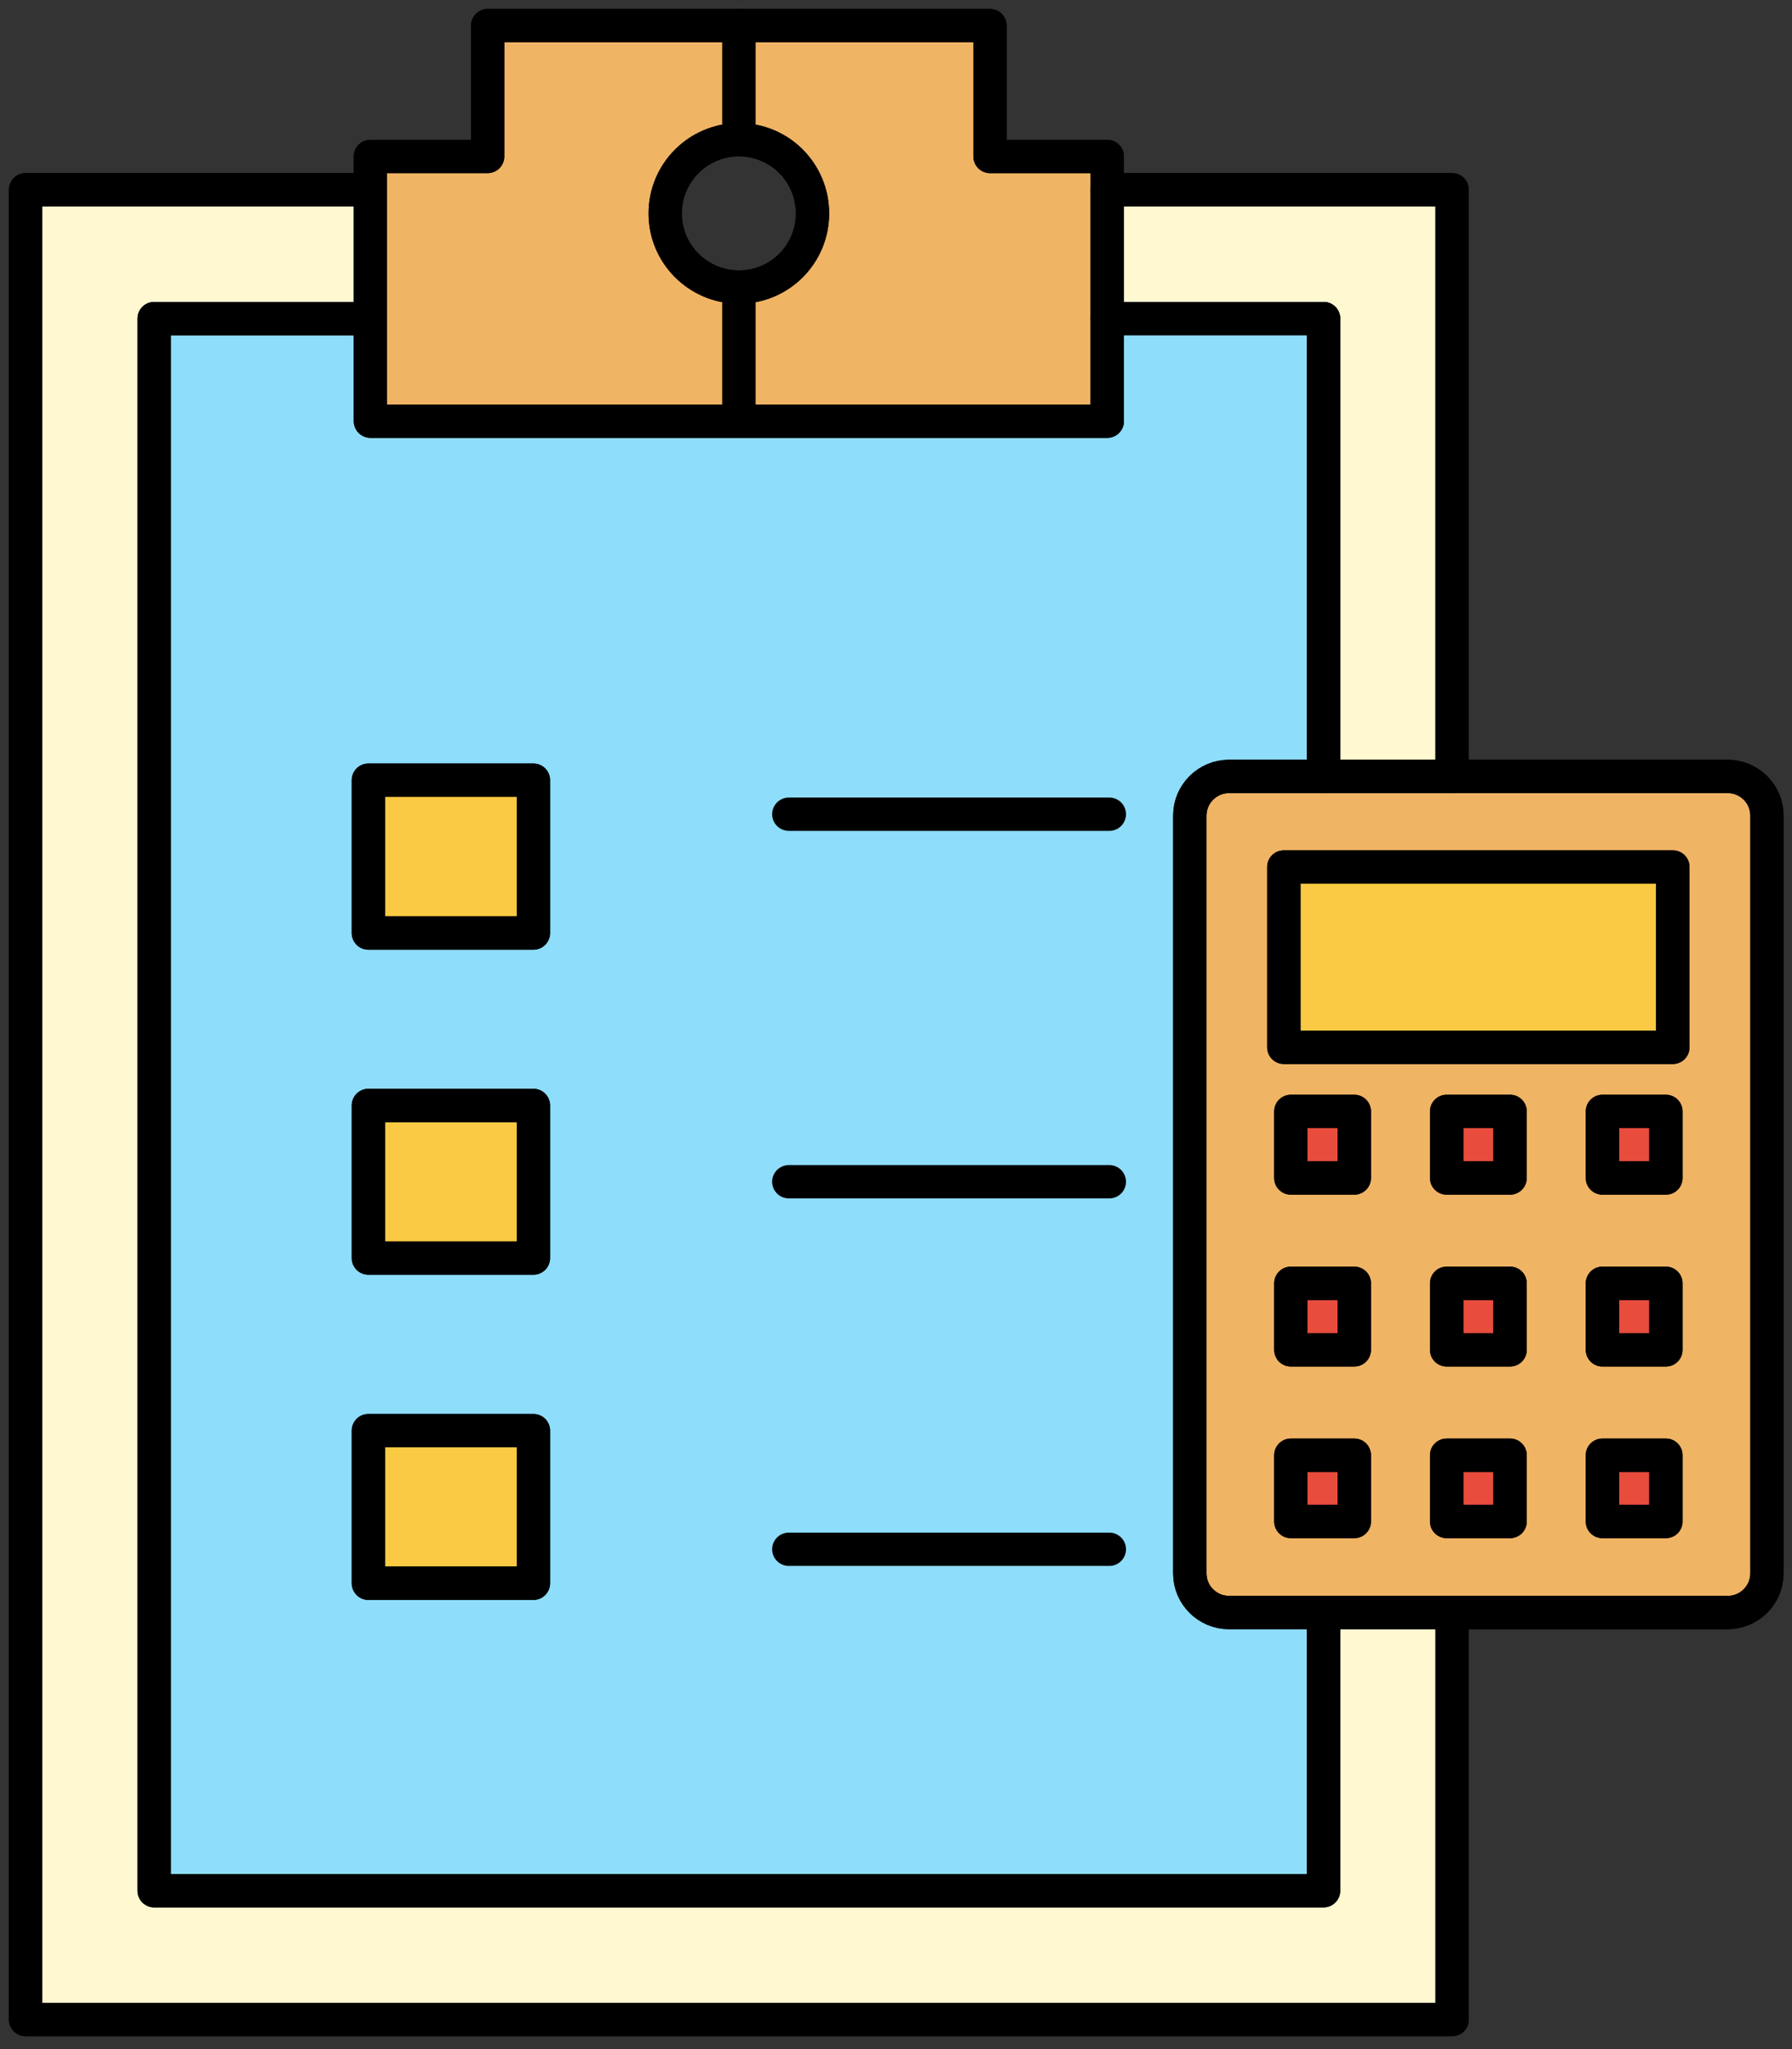 <svg width="70" height="80" viewBox="0 0 70 80" fill="none" xmlns="http://www.w3.org/2000/svg">
<rect x="0" y="0" width="70" height="80" fill="#333333" stroke="none"/>
<path d="M65.075 43.391H62.594V45.991H65.075V43.391Z" fill="#E84C3D" stroke="black" stroke-width="1.3" stroke-miterlimit="10" stroke-linecap="round" stroke-linejoin="round"/>
<path d="M58.988 43.391H56.508V45.991H58.988V43.391Z" fill="#E84C3D" stroke="black" stroke-width="1.3" stroke-miterlimit="10" stroke-linecap="round" stroke-linejoin="round"/>
<path d="M52.902 43.391H50.422V45.991H52.902V43.391Z" fill="#E84C3D" stroke="black" stroke-width="1.3" stroke-miterlimit="10" stroke-linecap="round" stroke-linejoin="round"/>
<path d="M52.902 50.102H50.422V52.701H52.902V50.102Z" fill="#E84C3D" stroke="black" stroke-width="1.3" stroke-miterlimit="10" stroke-linecap="round" stroke-linejoin="round"/>
<path d="M58.988 50.102H56.508V52.701H58.988V50.102Z" fill="#E84C3D" stroke="black" stroke-width="1.3" stroke-miterlimit="10" stroke-linecap="round" stroke-linejoin="round"/>
<path d="M65.075 50.102H62.594V52.701H65.075V50.102Z" fill="#E84C3D" stroke="black" stroke-width="1.3" stroke-miterlimit="10" stroke-linecap="round" stroke-linejoin="round"/>
<path d="M65.075 56.813H62.594V59.402H65.075V56.813Z" fill="#E84C3D" stroke="black" stroke-width="1.3" stroke-miterlimit="10" stroke-linecap="round" stroke-linejoin="round"/>
<path d="M58.988 56.813H56.508V59.402H58.988V56.813Z" fill="#E84C3D" stroke="black" stroke-width="1.3" stroke-miterlimit="10" stroke-linecap="round" stroke-linejoin="round"/>
<path d="M52.902 56.813H50.422V59.402H52.902V56.813Z" fill="#E84C3D" stroke="black" stroke-width="1.3" stroke-miterlimit="10" stroke-linecap="round" stroke-linejoin="round"/>
<path d="M65.345 33.848H50.148V40.89H65.345V33.848Z" fill="#FACA44" stroke="black" stroke-width="1.3" stroke-miterlimit="10" stroke-linecap="round" stroke-linejoin="round"/>
<path d="M52.904 45.991V43.391H50.424V45.991H52.904ZM52.904 52.701V50.102H50.424V52.701H52.904ZM52.904 59.402V56.813H50.424V59.402H52.904ZM58.989 45.991V43.391H56.509V45.991H58.989ZM58.989 52.701V50.102H56.509V52.701H58.989ZM58.989 59.402V56.813H56.509V59.402H58.989ZM65.074 45.991V43.391H62.593V45.991H65.074ZM65.074 52.701V50.102H62.593V52.701H65.074ZM65.074 59.402V56.813H62.593V59.402H65.074ZM50.15 40.89H65.347V33.848H50.15V40.89ZM69.02 31.837V61.433C69.02 62.273 68.327 62.956 67.486 62.956H56.724H51.703H48.001C47.171 62.956 46.477 62.272 46.477 61.433V31.837C46.477 30.996 47.171 30.313 48.001 30.313H51.703H56.724H67.487C68.328 30.313 69.02 30.996 69.02 31.837Z" fill="#F0B465" stroke="black" stroke-width="1.3" stroke-miterlimit="10" stroke-linecap="round" stroke-linejoin="round"/>
<path d="M28.866 5.455C27.273 5.455 25.984 6.743 25.984 8.335C25.984 9.917 27.272 11.207 28.866 11.207V16.443H14.469V12.437V7.408V6.108H19.049V1H28.866V5.455Z" fill="#F0B465" stroke="black" stroke-width="1.3" stroke-miterlimit="10" stroke-linecap="round" stroke-linejoin="round"/>
<path d="M43.255 12.438V16.444H28.867V11.208C30.459 11.208 31.739 9.918 31.739 8.336C31.739 6.744 30.46 5.456 28.867 5.456V1.001H38.673V6.109H43.254V7.409L43.255 12.438Z" fill="#F0B465" stroke="black" stroke-width="1.3" stroke-miterlimit="10" stroke-linecap="round" stroke-linejoin="round"/>
<path d="M56.723 7.408V30.313H51.702V12.438H43.254V7.408H56.723Z" fill="#FFF8D1" stroke="black" stroke-width="1.3" stroke-miterlimit="10" stroke-linecap="round" stroke-linejoin="round"/>
<path d="M20.838 55.854H14.391V61.814H20.838V55.854Z" fill="#FACA44" stroke="black" stroke-width="1.3" stroke-miterlimit="10" stroke-linecap="round" stroke-linejoin="round"/>
<path d="M20.838 43.158H14.391V49.117H20.838V43.158Z" fill="#FACA44" stroke="black" stroke-width="1.3" stroke-miterlimit="10" stroke-linecap="round" stroke-linejoin="round"/>
<path d="M20.838 30.459H14.391V36.428H20.838V30.459Z" fill="#FACA44" stroke="black" stroke-width="1.3" stroke-miterlimit="10" stroke-linecap="round" stroke-linejoin="round"/>
<path d="M20.835 61.814V55.854H14.389V61.814H20.835ZM20.835 49.117V43.158H14.389V49.117H20.835ZM20.835 36.428V30.459H14.389V36.428H20.835ZM47.999 30.313C47.169 30.313 46.475 30.997 46.475 31.837V61.433C46.475 62.273 47.169 62.956 47.999 62.956H51.702V73.816H6.02V66.012V12.438H14.469V16.444H28.866H43.254V12.438H51.702V30.313H47.999Z" fill="#8EDDFB" stroke="black" stroke-width="1.3" stroke-miterlimit="10" stroke-linecap="round" stroke-linejoin="round"/>
<path d="M51.703 73.817V62.956H56.724V78.848H1V67.253V7.408H14.47V12.438H6.021V66.013V73.817H51.703Z" fill="#FFF8D1" stroke="black" stroke-width="1.3" stroke-miterlimit="10" stroke-linecap="round" stroke-linejoin="round"/>
<path d="M43.254 7.408H56.723V30.313" stroke="black" stroke-width="1.3" stroke-miterlimit="10" stroke-linecap="round" stroke-linejoin="round"/>
<path d="M56.724 62.956V78.848H1V67.253V7.408H14.47" stroke="black" stroke-width="1.3" stroke-miterlimit="10" stroke-linecap="round" stroke-linejoin="round"/>
<path d="M51.702 62.956V73.817H6.02V66.013V12.438H14.469" stroke="black" stroke-width="1.3" stroke-miterlimit="2.613" stroke-linecap="round" stroke-linejoin="round"/>
<path d="M43.254 12.438H51.702V30.313" stroke="black" stroke-width="1.3" stroke-miterlimit="2.613" stroke-linecap="round" stroke-linejoin="round"/>
<path d="M14.469 7.408V6.109H19.049V1H28.866H38.672V6.109H43.254V7.408V12.438V16.444H28.866H14.469V12.438V7.408Z" stroke="black" stroke-width="1.3" stroke-miterlimit="2.613" stroke-linecap="round" stroke-linejoin="round"/>
<path d="M28.866 5.455C30.458 5.455 31.738 6.743 31.738 8.335C31.738 9.917 30.459 11.207 28.866 11.207C27.273 11.207 25.984 9.917 25.984 8.335C25.984 6.744 27.273 5.455 28.866 5.455Z" stroke="black" stroke-width="1.3" stroke-miterlimit="2.613" stroke-linecap="round" stroke-linejoin="round"/>
<path d="M30.812 31.788H43.334" stroke="black" stroke-width="1.3" stroke-miterlimit="2.613" stroke-linecap="round" stroke-linejoin="round"/>
<path d="M30.812 46.137H43.334" stroke="black" stroke-width="1.3" stroke-miterlimit="2.613" stroke-linecap="round" stroke-linejoin="round"/>
<path d="M30.812 60.486H43.334" stroke="black" stroke-width="1.3" stroke-miterlimit="2.613" stroke-linecap="round" stroke-linejoin="round"/>
<path d="M20.838 30.459H14.391V36.428H20.838V30.459Z" stroke="black" stroke-width="1.3" stroke-miterlimit="2.613" stroke-linecap="round" stroke-linejoin="round"/>
<path d="M20.838 43.158H14.391V49.117H20.838V43.158Z" stroke="black" stroke-width="1.3" stroke-miterlimit="2.613" stroke-linecap="round" stroke-linejoin="round"/>
<path d="M20.838 55.854H14.391V61.814H20.838V55.854Z" stroke="black" stroke-width="1.3" stroke-miterlimit="2.613" stroke-linecap="round" stroke-linejoin="round"/>
<path d="M51.703 62.956H48.001C47.171 62.956 46.477 62.272 46.477 61.433V31.837C46.477 30.996 47.171 30.313 48.001 30.313H51.703H56.724H67.487C68.328 30.313 69.021 30.997 69.021 31.837V61.433C69.021 62.273 68.328 62.956 67.487 62.956H56.724H51.703Z" stroke="black" stroke-width="1.3" stroke-miterlimit="2.613" stroke-linecap="round" stroke-linejoin="round"/>
<path d="M65.345 33.848H50.148V40.89H65.345V33.848Z" stroke="black" stroke-width="1.3" stroke-miterlimit="2.613" stroke-linecap="round" stroke-linejoin="round"/>
<path d="M52.902 43.391H50.422V45.991H52.902V43.391Z" stroke="black" stroke-width="1.3" stroke-miterlimit="2.613" stroke-linecap="round" stroke-linejoin="round"/>
<path d="M58.988 43.391H56.508V45.991H58.988V43.391Z" stroke="black" stroke-width="1.3" stroke-miterlimit="2.613" stroke-linecap="round" stroke-linejoin="round"/>
<path d="M65.075 43.391H62.594V45.991H65.075V43.391Z" stroke="black" stroke-width="1.3" stroke-miterlimit="2.613" stroke-linecap="round" stroke-linejoin="round"/>
<path d="M52.902 50.102H50.422V52.701H52.902V50.102Z" stroke="black" stroke-width="1.3" stroke-miterlimit="2.613" stroke-linecap="round" stroke-linejoin="round"/>
<path d="M58.988 50.102H56.508V52.701H58.988V50.102Z" stroke="black" stroke-width="1.3" stroke-miterlimit="2.613" stroke-linecap="round" stroke-linejoin="round"/>
<path d="M65.075 50.102H62.594V52.701H65.075V50.102Z" stroke="black" stroke-width="1.3" stroke-miterlimit="2.613" stroke-linecap="round" stroke-linejoin="round"/>
<path d="M52.902 56.813H50.422V59.402H52.902V56.813Z" stroke="black" stroke-width="1.3" stroke-miterlimit="2.613" stroke-linecap="round" stroke-linejoin="round"/>
<path d="M58.988 56.813H56.508V59.402H58.988V56.813Z" stroke="black" stroke-width="1.3" stroke-miterlimit="2.613" stroke-linecap="round" stroke-linejoin="round"/>
<path d="M65.075 56.813H62.594V59.402H65.075V56.813Z" stroke="black" stroke-width="1.3" stroke-miterlimit="2.613" stroke-linecap="round" stroke-linejoin="round"/>
</svg>
